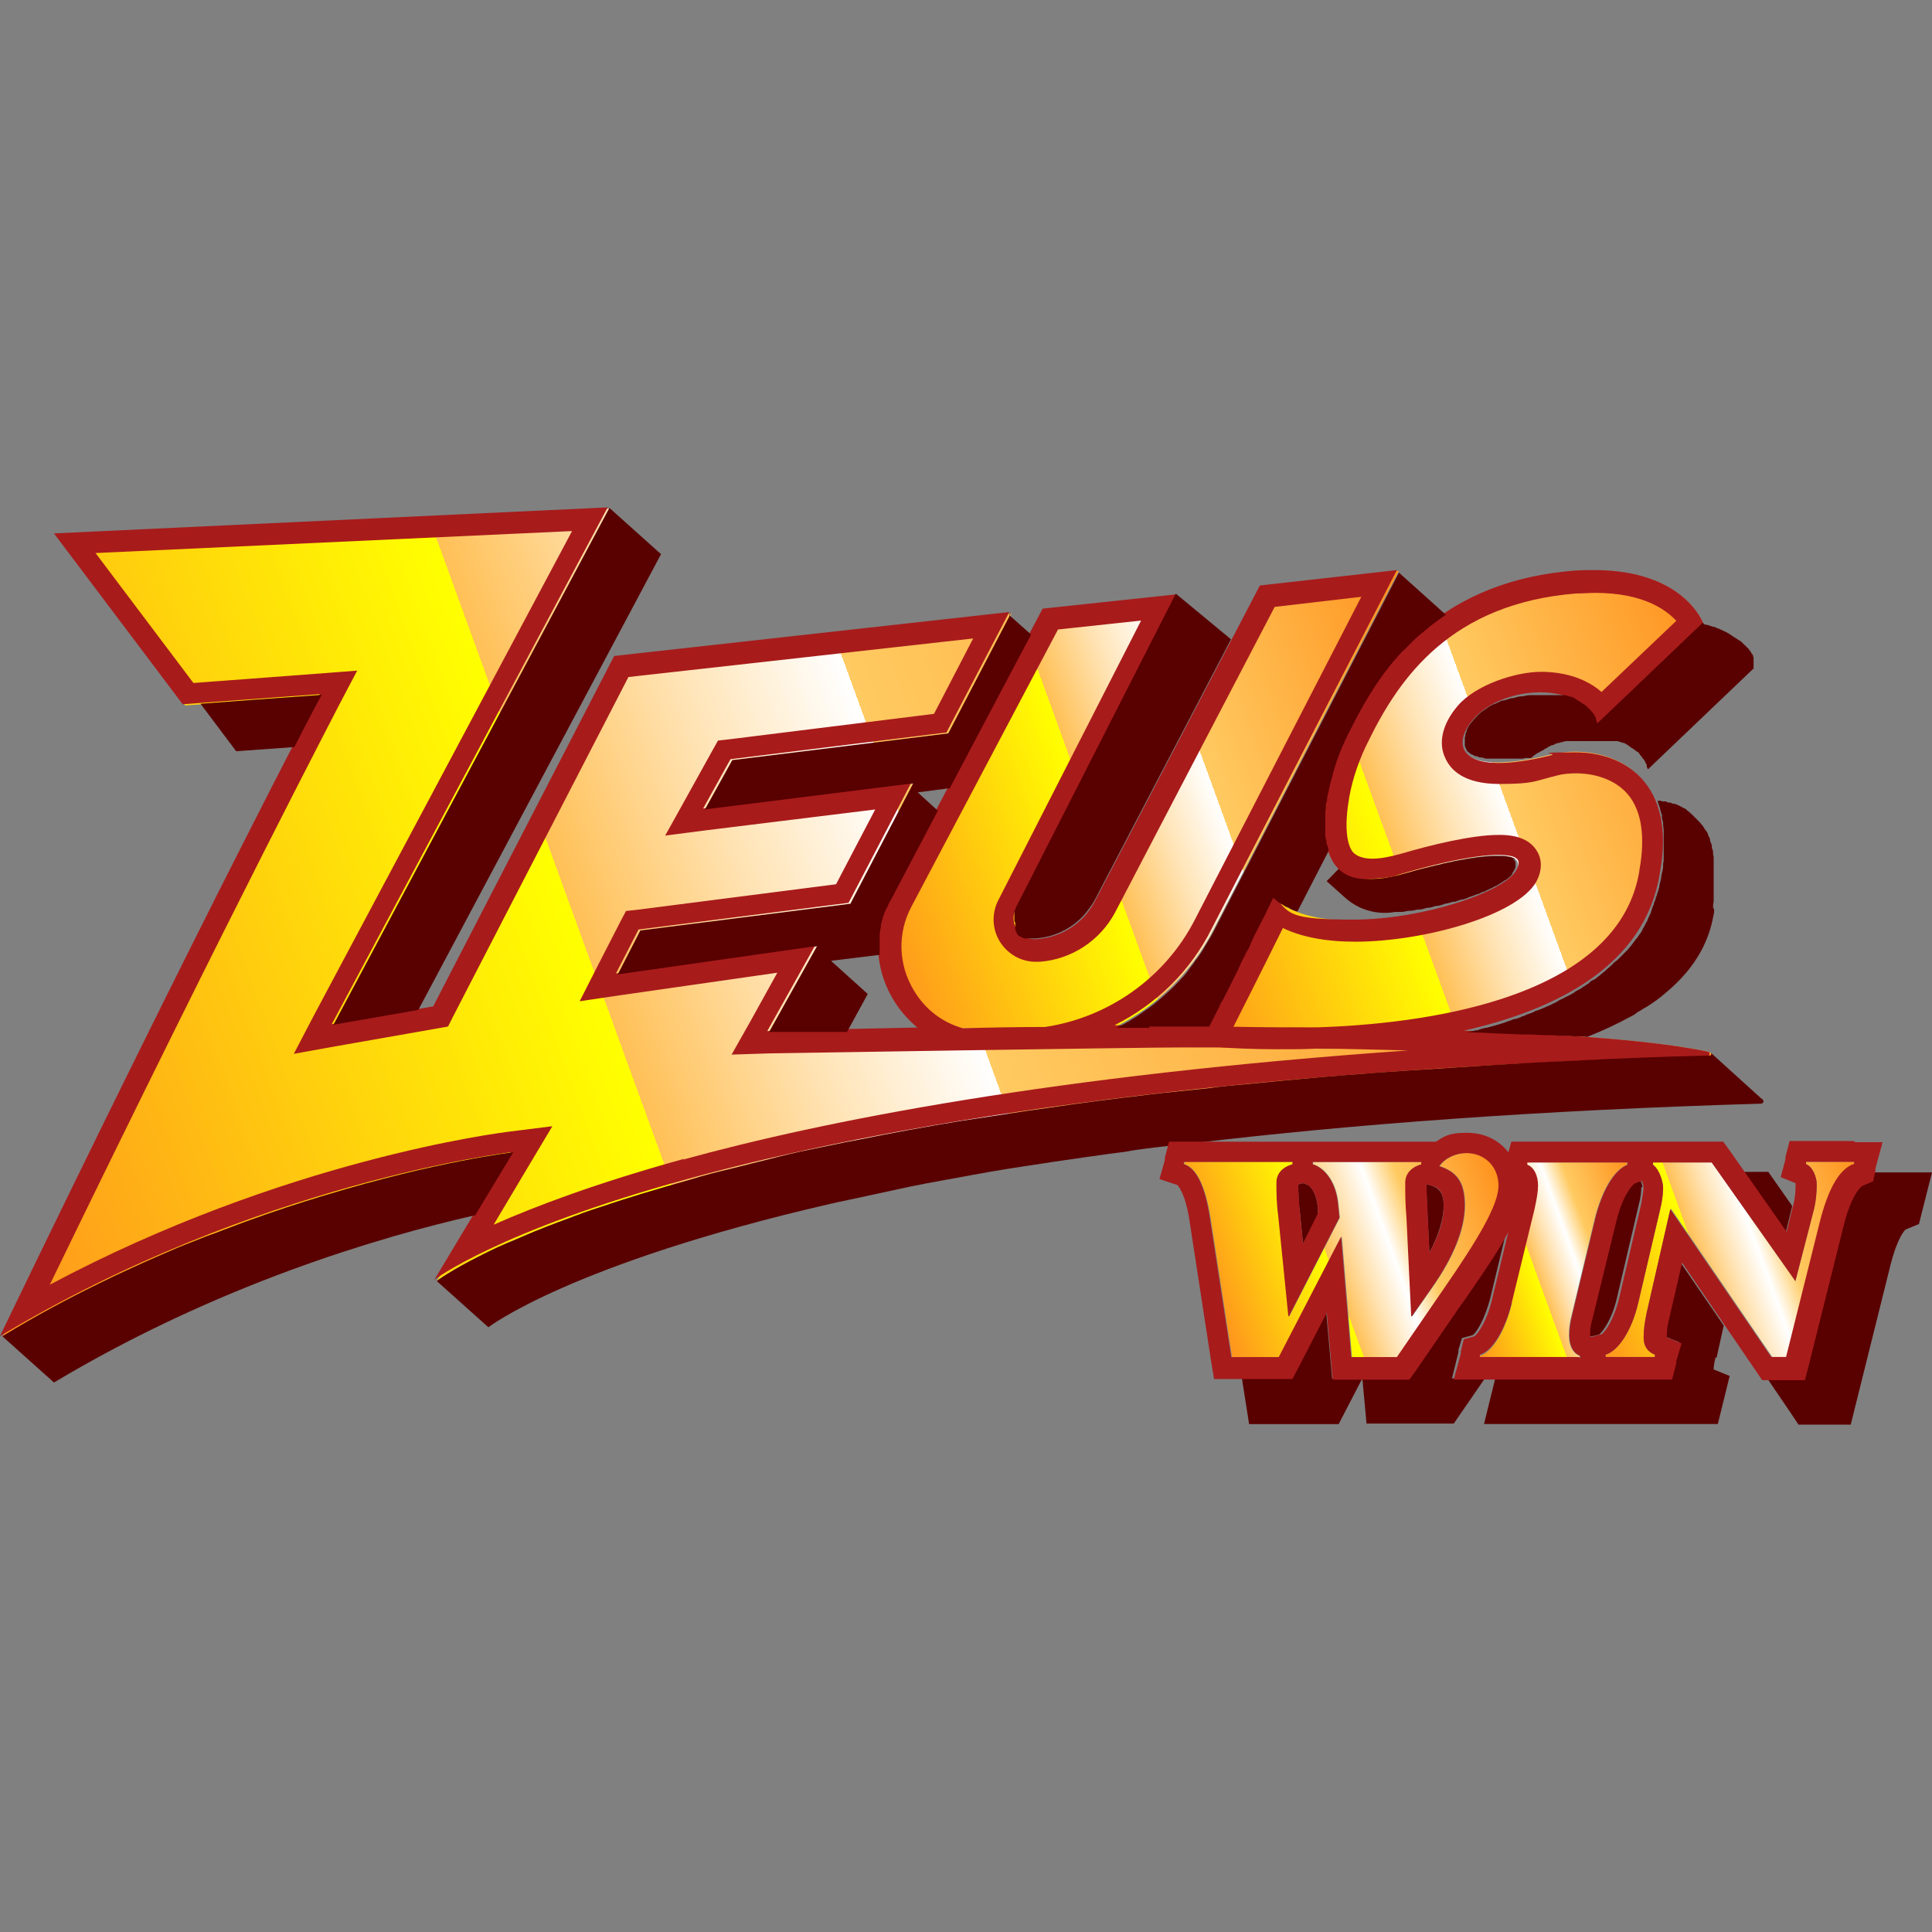 <?xml version="1.0" encoding="UTF-8"?> <svg xmlns="http://www.w3.org/2000/svg" xmlns:xlink="http://www.w3.org/1999/xlink" version="1.1" id="Layer_1" x="0px" y="0px" viewBox="0 0 256 256" style="enable-background:new 0 0 256 256;" xml:space="preserve"><rect x="0" y="0" width="256" height="256" fill="#808080" stroke="none"/> <style type="text/css"> .st0{fill:#590000;} .st1{fill:url(#SVGID_1_);stroke:#A81B1B;stroke-width:4.7;stroke-miterlimit:10;} .st2{fill:url(#SVGID_2_);} .st3{fill:url(#SVGID_3_);} .st4{fill:url(#SVGID_4_);} .st5{fill:url(#SVGID_5_);} .st6{fill:url(#SVGID_6_);} .st7{fill:url(#SVGID_7_);} .st8{fill:#A81B1B;} </style> <g> <path class="st0" d="M200.49,113.85h0.47c-0.08,0-0.24-0.16-0.31-0.16c-0.16,0-0.31-0.08-0.47-0.16c-0.16,0-0.39,0-0.63-0.08 c-0.24,0-0.47,0-0.71,0c0,0,0,0-0.08,0c-0.31,0-0.63,0-0.94,0c0,0,0,0-0.08,0c-0.39,0-0.79,0-1.18,0.08 c-0.39,0-0.86,0.08-1.34,0.16c-0.47,0-0.94,0.16-1.42,0.24c0,0-0.08,0-0.16,0c-0.47,0.08-0.94,0.16-1.42,0.31c0,0-0.08,0-0.16,0 c-0.47,0.08-1.02,0.24-1.57,0.39c0,0-0.08,0-0.16,0c-0.55,0.16-1.1,0.31-1.65,0.39c0,0-0.08,0-0.16,0 c-0.63,0.16-1.26,0.31-1.89,0.55c-0.17,0.03-0.35,0.09-0.52,0.14l-4.74-4.69l-5.58,5.74l2.47,2.21c1.83,1.63,4.26,2.28,6.59,1.87 c0.01,0,0.02,0,0.05,0c0,0,0,0,0.08,0c0.08,0,0.24,0,0.31,0c0.08,0,0.16,0,0.24,0c0.39,0,0.79-0.08,1.1-0.16c0,0,0.16,0,0.24,0 c0.31,0,0.63-0.08,0.94-0.16c0.08,0,0.16,0,0.24,0c0.39,0,0.71-0.16,1.1-0.24h0.16c0.31,0,0.63-0.16,0.94-0.24 c0.08,0,0.16,0,0.24,0c0.39-0.08,0.71-0.16,1.02-0.31c0,0,0.08,0,0.16,0c0.31-0.08,0.63-0.16,0.86-0.24c0.08,0,0.16,0,0.24,0 c0.31-0.08,0.63-0.24,0.94-0.31c0,0,0.08,0,0.16,0c0.31-0.08,0.55-0.16,0.79-0.31c0,0,0.16,0,0.24-0.08 c0.31-0.08,0.63-0.24,0.86-0.31c0,0,0,0,0.08,0c0.24-0.08,0.47-0.24,0.71-0.31c0,0,0.16,0,0.24-0.08c0.24-0.16,0.55-0.24,0.79-0.39 c0.24-0.08,0.39-0.24,0.63-0.31c0,0,0.08,0,0.16-0.08c0.24-0.16,0.39-0.24,0.63-0.39c0.16-0.08,0.31-0.24,0.47-0.31 c0,0,0.08,0,0.16-0.08c0.16-0.16,0.31-0.24,0.47-0.39s0.24-0.24,0.31-0.39c0,0,0,0,0-0.08c0.08-0.16,0.16-0.24,0.24-0.39 c0.08-0.16,0.16-0.31,0.16-0.47c0-0.16,0-0.24,0-0.39c0-0.08,0-0.24-0.08-0.31C200.73,114,200.57,113.93,200.49,113.85z"></path> <linearGradient id="SVGID_1_" gradientUnits="userSpaceOnUse" x1="159.214" y1="157.518" x2="159.214" y2="157.518" gradientTransform="matrix(1 0 0 -1 0 258)"> <stop offset="0" style="stop-color:#FF931E"></stop> <stop offset="0.4" style="stop-color:#FFFF00"></stop> <stop offset="0.4" style="stop-color:#FFE91D"></stop> <stop offset="0.4" style="stop-color:#FFD23C"></stop> <stop offset="0.4" style="stop-color:#FFC44F"></stop> <stop offset="0.4" style="stop-color:#FFC056"></stop> <stop offset="0.5" style="stop-color:#FFE2B1"></stop> <stop offset="0.6" style="stop-color:#FFFFFF"></stop> <stop offset="0.6" style="stop-color:#FFCA61"></stop> <stop offset="1" style="stop-color:#FF931E"></stop> </linearGradient> <path class="st1" d="M159.21,100.48"></path> <linearGradient id="SVGID_2_" gradientUnits="userSpaceOnUse" x1="113.499" y1="138.74" x2="191.011" y2="166.912" gradientTransform="matrix(1 0 0 -1 0 258)"> <stop offset="0" style="stop-color:#FF931E"></stop> <stop offset="0.4" style="stop-color:#FFFF00"></stop> <stop offset="0.4" style="stop-color:#FFE91D"></stop> <stop offset="0.4" style="stop-color:#FFD23C"></stop> <stop offset="0.4" style="stop-color:#FFC44F"></stop> <stop offset="0.4" style="stop-color:#FFC056"></stop> <stop offset="0.5" style="stop-color:#FFE2B1"></stop> <stop offset="0.6" style="stop-color:#FFFFFF"></stop> <stop offset="0.6" style="stop-color:#FFCA61"></stop> <stop offset="1" style="stop-color:#FF931E"></stop> </linearGradient> <path class="st2" d="M185.32,75.71l-24.53,47.49c-4.72,9.2-13.92,15.25-24.29,15.88l-4.87,0.31c-11.01,0.71-18.48-10.85-13.37-20.6 l20.13-38.05l17.69-1.89l-21.23,41.67c-0.94,1.89,0.47,4.17,2.67,4.01h0.16c3.3-0.24,6.21-2.12,7.71-5.03l21.86-41.83l18.16-2.04 L185.32,75.71z"></path> <linearGradient id="SVGID_3_" gradientUnits="userSpaceOnUse" x1="-9.089" y1="106.606" x2="202.967" y2="183.818" gradientTransform="matrix(1 0 0 -1 0 258)"> <stop offset="0" style="stop-color:#FF931E"></stop> <stop offset="0.4" style="stop-color:#FFFF00"></stop> <stop offset="0.4" style="stop-color:#FFE91D"></stop> <stop offset="0.4" style="stop-color:#FFD23C"></stop> <stop offset="0.4" style="stop-color:#FFC44F"></stop> <stop offset="0.4" style="stop-color:#FFC056"></stop> <stop offset="0.5" style="stop-color:#FFE2B1"></stop> <stop offset="0.6" style="stop-color:#FFFFFF"></stop> <stop offset="0.6" style="stop-color:#FFCA61"></stop> <stop offset="1" style="stop-color:#FF931E"></stop> </linearGradient> <path class="st3" d="M226.52,139.4c-26.26-5.58-124.54-2.59-124.54-2.59l6.37-11.4l-26.42,3.77l2.99-5.82l27.83-3.54l8.33-15.96 l-27.6,3.46l3.62-6.53l28.62-3.54l8.33-15.96l-52.36,5.82L57.71,133.5l-13.44,2.36l36.56-68.48L7.47,70.84l17.06,22.64l18.16-1.34 c0,0-15.1,28.54-42.38,85.07c33.89-20.36,67.7-24.37,67.7-24.37l-10.14,16.9c0,0,33.42-25.79,168.65-29.64c0.39,0,0.47-0.55,0-0.63 V139.4z"></path> <linearGradient id="SVGID_4_" gradientUnits="userSpaceOnUse" x1="153.299" y1="134.923" x2="230.329" y2="163.013" gradientTransform="matrix(1 0 0 -1 0 258)"> <stop offset="0" style="stop-color:#FF931E"></stop> <stop offset="0.4" style="stop-color:#FFFF00"></stop> <stop offset="0.4" style="stop-color:#FFE91D"></stop> <stop offset="0.4" style="stop-color:#FFD23C"></stop> <stop offset="0.4" style="stop-color:#FFC44F"></stop> <stop offset="0.4" style="stop-color:#FFC056"></stop> <stop offset="0.5" style="stop-color:#FFE2B1"></stop> <stop offset="0.6" style="stop-color:#FFFFFF"></stop> <stop offset="0.6" style="stop-color:#FFCA61"></stop> <stop offset="1" style="stop-color:#FF931E"></stop> </linearGradient> <path class="st4" d="M195.22,95.21c4.09-4.8,15.1-4.8,16.43,0.71l14-13.37c0,0-2.91-8.02-17.14-6.84 c-19.42,1.57-26.42,14.31-29.72,20.99c-1.26,2.59-2.28,5.35-2.83,8.18c-1.18,6.05-0.94,14.07,10.22,10.85 c9.59-2.75,16.43-3.46,14.7-0.31c-2.36,4.32-25.32,10.3-32.16,3.46c-8.88,17.77-9.91,19.73-9.91,19.73s56.45,5.19,60.93-22.88 c2.75-14.39-7.86-17.38-14.39-15.72c-11.79,2.91-13.52-1.02-10.3-4.8H195.22z"></path> <linearGradient id="SVGID_5_" gradientUnits="userSpaceOnUse" x1="159.916" y1="87.087" x2="198.745" y2="101.157" gradientTransform="matrix(1 0 0 -1 0 258)"> <stop offset="0" style="stop-color:#FF931E"></stop> <stop offset="0.4" style="stop-color:#FFFF00"></stop> <stop offset="0.4" style="stop-color:#FFE91D"></stop> <stop offset="0.4" style="stop-color:#FFD23C"></stop> <stop offset="0.4" style="stop-color:#FFC44F"></stop> <stop offset="0.4" style="stop-color:#FFC056"></stop> <stop offset="0.5" style="stop-color:#FFE2B1"></stop> <stop offset="0.6" style="stop-color:#FFFFFF"></stop> <stop offset="0.7" style="stop-color:#FFCA61"></stop> <stop offset="1" style="stop-color:#FF931E"></stop> </linearGradient> <path class="st5" d="M156.93,154.26v-0.31h14.39v0.31c-1.34,0.39-2.12,1.26-2.12,2.44c0,1.18,0,2.67,0.24,4.4l1.34,13.29h0.08 l6.68-13.05l-0.16-1.57c-0.24-3.14-1.81-5.03-3.38-5.5v-0.31h14.39v0.31c-1.34,0.39-2.12,1.26-2.12,2.44c0,1.18,0,2.83,0.16,4.56 l0.63,13.13h0.08l2.75-3.93c2.59-3.7,4.25-7.47,4.25-10.77c0-3.3-1.26-4.48-3.38-5.19c0.79-1.1,2.2-1.73,3.62-1.73 c2.36,0,4.25,1.73,4.25,4.32c0,2.59-2.59,7-7.39,13.92l-6.05,8.81h-6.05l-1.34-15.96l-8.26,15.96h-6.29l-2.83-18.4 C159.76,157.25,158.58,154.73,156.93,154.26L156.93,154.26z"></path> <linearGradient id="SVGID_6_" gradientUnits="userSpaceOnUse" x1="193.058" y1="86.377" x2="218.609" y2="95.653" gradientTransform="matrix(1 0 0 -1 0 258)"> <stop offset="0" style="stop-color:#FF931E"></stop> <stop offset="0.4" style="stop-color:#FFFF00"></stop> <stop offset="0.4" style="stop-color:#FFE91D"></stop> <stop offset="0.4" style="stop-color:#FFD23C"></stop> <stop offset="0.4" style="stop-color:#FFC44F"></stop> <stop offset="0.4" style="stop-color:#FFC056"></stop> <stop offset="0.5" style="stop-color:#FFE2B1"></stop> <stop offset="0.6" style="stop-color:#FFFFFF"></stop> <stop offset="0.7" style="stop-color:#FFCA61"></stop> <stop offset="1" style="stop-color:#FF931E"></stop> </linearGradient> <path class="st6" d="M200.26,172.5l2.99-12.27c0.31-1.42,0.47-2.36,0.47-3.14c0-1.34-0.55-2.44-1.42-2.75v-0.31h13.29v0.31 c-1.81,0.71-3.38,3.54-4.25,7l-3.07,12.82c-0.31,1.18-0.39,1.97-0.39,2.75c0,1.34,0.47,2.36,1.42,2.75v0.31h-13.21v-0.31 c1.65-0.47,3.38-3.3,4.25-7L200.26,172.5z"></path> <linearGradient id="SVGID_7_" gradientUnits="userSpaceOnUse" x1="210.388" y1="84.692" x2="247.734" y2="98.293" gradientTransform="matrix(1 0 0 -1 0 258)"> <stop offset="0" style="stop-color:#FF931E"></stop> <stop offset="0.4" style="stop-color:#FFFF00"></stop> <stop offset="0.4" style="stop-color:#FFE91D"></stop> <stop offset="0.4" style="stop-color:#FFD23C"></stop> <stop offset="0.4" style="stop-color:#FFC44F"></stop> <stop offset="0.4" style="stop-color:#FFC056"></stop> <stop offset="0.5" style="stop-color:#FFE2B1"></stop> <stop offset="0.6" style="stop-color:#FFFFFF"></stop> <stop offset="0.7" style="stop-color:#FFCA61"></stop> <stop offset="1" style="stop-color:#FF931E"></stop> </linearGradient> <path class="st7" d="M221.33,160.24L218.18,174c-0.24,1.18-0.39,2.12-0.39,3.22c0,1.1,0.47,1.89,1.49,2.28v0.31h-6.53v-0.31 c1.65-0.47,3.46-3.14,4.32-6.84l2.91-12.42c0.24-0.94,0.39-2.04,0.39-2.83s-0.47-2.44-1.34-3.07v-0.31h7.78l11.09,15.72l2.36-9.12 c0.39-1.42,0.47-2.75,0.47-3.7c0-0.94-0.55-2.36-1.42-2.67v-0.31h6.37v0.31c-1.81,0.71-3.3,3.14-4.32,7.31l-4.56,18.24h-1.97 l-13.37-19.58L221.33,160.24z"></path> <path class="st8" d="M226.52,139.4c-6.92-1.49-18.79-2.36-32.55-2.83c12.5-2.83,23.98-8.73,25.95-20.76 c2.28-12.11-4.87-16.12-11.09-16.12c-6.21,0-2.28,0.16-3.3,0.39c-2.91,0.71-5.19,1.02-6.92,1.02c-5.43,0-5.82-2.99-3.38-5.82 c1.97-2.28,5.58-3.54,8.88-3.54c3.3,0,6.84,1.34,7.55,4.17l14-13.37c0,0-2.52-7-14.39-7c-0.86,0-1.81,0-2.75,0.08 c-19.42,1.57-26.42,14.31-29.72,20.99c-1.26,2.59-2.28,5.35-2.83,8.18c-1.02,5.11-0.9,12.17,5.76,11.67 c3.48-0.26,2.73-0.34,4.46-0.82c5.19-1.49,9.59-2.36,12.27-2.36c2.67,0,3.22,0.63,2.44,2.04c-1.57,2.91-12.5,6.53-21.54,6.53 s-8.41-0.86-10.61-3.14c-4.8,9.59-7.31,14.55-8.57,17.14c-1.1,0-2.2,0-3.3,0c-3.07,0-6.13,0-9.2,0c5.5-2.75,10.06-7.15,12.89-12.82 l24.53-47.49l-18.16,2.04l-21.86,41.83c-1.49,2.91-4.4,4.8-7.71,5.03h-0.16h-0.16c-2.04,0-3.38-2.2-2.44-4.01l21.23-41.67 l-17.69,1.89l-20.13,38.05c-3.38,6.37-1.34,13.44,3.54,17.45c-11.95,0.24-19.89,0.47-19.89,0.47l6.37-11.4l-26.42,3.77l2.99-5.82 l27.83-3.54l8.33-15.96l-27.6,3.46l3.62-6.53l28.62-3.54l8.33-15.96l-52.36,5.82L57.4,133.35l-13.44,2.36l36.56-68.48L7.15,70.68 l17.06,22.64l18.16-1.34c0,0-15.1,28.54-42.38,85.07c33.89-20.36,67.7-24.37,67.7-24.37l-10.14,16.9c0,0,33.42-25.79,168.65-29.64 c0.39,0,0.47-0.55,0-0.63L226.52,139.4z M169.99,122.97c2.44,1.18,5.66,1.81,9.59,1.81c9.04,0,21.46-3.46,23.98-7.94 c1.02-1.89,0.55-3.38,0.08-4.09c-1.26-2.12-4.09-2.12-5.03-2.12c-3.62,0-9.04,1.34-13.05,2.52c-1.42,0.39-2.67,0.63-3.7,0.63 c-1.81,0-2.44-0.71-2.59-0.86c-0.94-1.18-1.1-3.85-0.47-7.39c0.47-2.52,1.34-5.03,2.59-7.47c4.09-8.33,10.93-18.08,27.44-19.42 c0.86,0,1.73-0.08,2.52-0.08c6.37,0,9.36,2.2,10.77,3.7l-9.91,9.43c-1.89-1.65-4.64-2.67-8.02-2.67c-3.38,0-8.65,1.73-11.01,4.48 c-2.04,2.36-2.67,4.95-1.65,7c0.71,1.57,2.52,3.38,7.15,3.38c4.64,0,4.64-0.39,7.55-1.1c0.86-0.24,1.73-0.31,2.67-0.31 c1.34,0,4.72,0.31,6.84,2.83c1.81,2.2,2.28,5.66,1.49,9.99l0,0v0.08c-1.26,7.78-7.47,13.52-18.48,17.06 c-7.86,2.52-16.83,3.46-24.22,3.7c-3.7,0-7.39,0-11.09-0.08C164.72,133.5,166.76,129.49,169.99,122.97z M121.08,131.22 c-2.04-3.38-2.2-7.55-0.31-11.09l19.42-36.72l11.01-1.18l-18.95,37.11c-0.86,1.73-0.79,3.77,0.24,5.43s2.83,2.67,4.72,2.67 c1.89,0,0.24,0,0.39,0h0.16c4.25-0.31,8.02-2.83,9.99-6.53l21.15-40.49l11.48-1.34l-22.09,42.85c-3.93,7.63-11.4,12.89-19.81,14.15 c-3.85,0-7.55,0.08-10.93,0.16C124.86,135.47,122.57,133.74,121.08,131.22L121.08,131.22z M90.65,153.55 c-11.64,3.22-19.73,6.29-25.24,8.73l4.87-8.18l2.91-4.87l-5.66,0.71c-1.26,0.16-29.8,3.7-60.93,20.29 c24.53-50.56,38.29-76.66,38.37-76.89l2.36-4.48l-5.03,0.39L25.63,90.5L12.66,73.28l63.14-2.91l-34.2,64.16l-2.67,5.11l5.66-1.02 l13.44-2.36l1.34-0.24l0.63-1.26l23.27-45.05l45.68-5.11l-5.19,9.99l-27.2,3.38l-1.42,0.16l-0.71,1.26l-3.62,6.53l-2.67,4.8 l5.5-0.71l22.33-2.75l-5.19,9.91l-26.34,3.38l-1.49,0.16l-0.71,1.34l-2.99,5.82l-2.44,4.8l5.35-0.79l20.84-2.99l-3.62,6.53 l-2.44,4.32l4.95-0.16c0.16,0,48.67-0.79,54.96-0.79s3.07,0,4.64,0c1.81,0.08,4.4,0.24,7.55,0.24c3.14,0,3.38,0,5.27-0.08 c4.32,0,8.41,0.16,12.27,0.24c-47.02,3.3-77.6,9.36-96.08,14.47L90.65,153.55z"></path> <path class="st0" d="M134.53,122.26v0.16c0,0,0,0.08,0,0.16v0.16c0,0,0,0.08,0,0.16c0,0,0,0.08,0,0.16c0,0,0,0.08,0,0.16 c0,0,0,0.08,0.08,0.16c0,0,0,0.08,0.08,0.16c0,0,0,0.08,0.08,0.16c0,0,0,0.08,0.08,0.16c0,0,0.08,0.08,0.16,0.16 c0,0,0.08,0,0.16,0.08c0,0,0.08,0,0.16,0.08c0,0,0.08,0,0.16,0.08c0,0,0.08,0,0.16,0.08c0,0,0.08,0,0.16,0c0,0,0.08,0,0.16,0 c0,0,0.08,0,0.16,0h0.16c0,0,0.08,0,0.16,0h0.16h0.16c0.08,0,0.24,0,0.31,0h0.16c2.44-0.16,4.72-1.26,6.37-3.07 c0.55-0.63,1.02-1.26,1.42-1.97l10.93-20.91l7.15-13.68l-7.31-6.05l-21.23,41.67c0,0.16-0.08,0.24-0.16,0.39c0,0,0,0.08,0,0.16 s0,0.16,0,0.24c0,0,0,0.08,0,0.16c0,0,0,0.16,0,0.24c0,0,0,0.08,0,0.16c0,0,0,0.16,0,0.24c0,0,0,0.08,0,0.16L134.53,122.26z"></path> <path class="st0" d="M152.22,136.02c0.16,0,0.31,0,0.47,0c1.42,0,2.83,0,4.32,0l0,0l0,0c1.1,0,2.12,0,3.22,0l0,0 c0.39-0.79,0.94-1.81,1.57-3.14c0-0.08,0.08-0.16,0.16-0.24c0.63-1.26,1.42-2.75,2.28-4.56c0-0.16,0.16-0.24,0.16-0.39 c0.16-0.31,0.31-0.71,0.55-1.02c0,0,0,0,0-0.08c0.08-0.24,0.24-0.47,0.39-0.71c0.16-0.31,0.31-0.55,0.39-0.86 c0.16-0.31,0.31-0.71,0.47-1.02c0,0,0-0.08,0.08-0.16c0.47-0.94,1.02-1.97,1.57-3.07c0,0,0,0,0-0.08c0.31-0.55,0.55-1.1,0.86-1.73 c0.24,0.24,0.55,0.47,0.86,0.71c0.08,0,0.16,0.16,0.31,0.16c0.24,0.16,0.47,0.31,0.71,0.39c0.08,0,0.24,0.08,0.31,0.16 c0.31,0.16,0.63,0.31,0.94,0.39c0,0,0,0,0.08,0l4.09-7.94v-0.16c0,0,0-0.08,0-0.16c0-0.24-0.16-0.47-0.24-0.79c0,0,0,0,0-0.08 c0-0.24-0.08-0.55-0.16-0.79l0,0c0-0.31,0-0.55,0-0.86c0,0,0-0.08,0-0.16c0-0.31,0-0.55,0-0.86c0,0,0-0.08,0-0.16 c0-0.31,0-0.55,0-0.86l0,0c0-0.31,0-0.63,0.08-0.86c0,0,0-0.08,0-0.16c0-0.31,0-0.55,0.16-0.86c0,0,0-0.08,0-0.16 c0-0.31,0.08-0.55,0.16-0.86c0.16-0.86,0.39-1.73,0.63-2.59c0.47-1.73,1.1-3.38,1.89-4.95c0.08-0.24,0.16-0.39,0.31-0.63 c1.34-2.67,3.3-6.45,6.45-9.99c0.24-0.24,0.47-0.55,0.79-0.79c0.79-0.79,1.57-1.65,2.52-2.36c0.31-0.24,0.63-0.55,0.94-0.79 c0.63-0.47,1.34-1.02,2.04-1.49l-6.21-5.58l-24.53,47.49c-0.31,0.63-0.71,1.26-1.1,1.89c-0.08,0.16-0.24,0.39-0.31,0.55 c-0.31,0.47-0.55,0.86-0.86,1.26c-0.16,0.16-0.31,0.39-0.39,0.55c-0.31,0.39-0.63,0.79-0.94,1.26c-0.16,0.16-0.24,0.31-0.39,0.47 c-0.47,0.47-0.94,1.02-1.42,1.49l0,0c-1.1,1.02-2.2,2.04-3.46,2.91c0,0-0.16,0.08-0.24,0.16c-0.55,0.39-1.1,0.79-1.65,1.1 c0,0-0.16,0.08-0.24,0.16c-0.63,0.39-1.26,0.71-1.89,1.02l0,0c0.08,0,0.16,0,0.31,0c1.34,0,2.67,0,4.09,0L152.22,136.02z"></path> <path class="st0" d="M226.99,120.29c0-0.24,0-0.55,0.08-0.79c0-0.16,0-0.24,0-0.39c0-0.24,0-0.47,0-0.71c0-0.16,0-0.24,0-0.39 c0-0.24,0-0.47,0-0.71c0-0.08,0-0.24,0-0.31c0-0.31,0-0.63,0-1.02c0,0,0-0.08,0-0.16c0-0.24,0-0.55,0-0.79c0-0.08,0-0.24,0-0.31 c0-0.24,0-0.39,0-0.63c0-0.08,0-0.24,0-0.31c0-0.16,0-0.39-0.08-0.55c0-0.08,0-0.16,0-0.31c0-0.16-0.08-0.39-0.16-0.55 c0,0,0-0.16,0-0.24c0-0.24-0.16-0.47-0.24-0.71c0,0,0-0.08,0-0.16c0-0.16-0.16-0.39-0.24-0.55c0,0,0-0.16-0.08-0.24 c0-0.16-0.16-0.31-0.24-0.39c0,0-0.08-0.16-0.16-0.24c-0.08-0.16-0.16-0.24-0.24-0.39c0,0-0.08-0.16-0.16-0.16 c-0.08-0.16-0.24-0.31-0.31-0.39c0,0,0,0-0.08-0.08c-0.16-0.16-0.31-0.31-0.47-0.47c0,0-0.08-0.08-0.16-0.16s-0.24-0.24-0.31-0.31 c0,0-0.16-0.08-0.16-0.16c-0.08-0.08-0.24-0.16-0.31-0.24c0,0-0.16-0.08-0.16-0.16c-0.08-0.08-0.24-0.16-0.39-0.24 c0,0-0.16,0-0.16-0.08c-0.16-0.08-0.31-0.16-0.47-0.24l0,0c-0.16-0.08-0.39-0.16-0.55-0.24h-0.16c-0.16,0-0.31-0.08-0.39-0.16 c0,0-0.16,0-0.24,0c-0.16,0-0.31-0.08-0.39-0.16c-0.08,0-0.16,0-0.24,0c-0.16,0-0.31,0-0.47-0.08c0,0-0.16,0-0.24,0 c0,0-0.08,0-0.16,0c0,0.08,0,0.16,0.08,0.24c0,0.08,0,0.16,0.08,0.31c0,0.16,0.16,0.31,0.16,0.47c0,0.08,0,0.24,0.08,0.31 c0,0.16,0.08,0.31,0.16,0.55c0,0.08,0,0.24,0,0.31c0,0.24,0.08,0.39,0.16,0.63c0,0.08,0,0.16,0,0.24c0,0.31,0.08,0.63,0.08,0.94 v0.16c0,0.24,0,0.55,0,0.79c0,0.08,0,0.24,0,0.39c0,0.24,0,0.47,0,0.71c0,0.16,0,0.24,0,0.39c0,0.24,0,0.47,0,0.71 c0,0.16,0,0.31,0,0.39c0,0.24,0,0.55-0.08,0.79c0,0.16,0,0.24,0,0.39c0,0.39-0.16,0.79-0.24,1.26c0,0.39-0.16,0.79-0.24,1.18 c0,0.16,0,0.24-0.08,0.39c0,0.24-0.16,0.55-0.24,0.79c0,0.16-0.08,0.31-0.16,0.47c0,0.24-0.16,0.47-0.24,0.71 c0,0.16-0.08,0.31-0.16,0.47c-0.08,0.24-0.16,0.47-0.24,0.71c0,0.16-0.08,0.24-0.16,0.39c-0.08,0.24-0.24,0.47-0.31,0.71 c0,0.08-0.08,0.24-0.16,0.31c-0.16,0.31-0.31,0.63-0.47,0.86c0,0,0,0,0,0.08c-0.16,0.31-0.39,0.63-0.63,0.94 c0,0.08-0.16,0.24-0.24,0.31c-0.16,0.24-0.31,0.39-0.47,0.63c-0.08,0.08-0.16,0.24-0.24,0.31c-0.16,0.16-0.31,0.39-0.47,0.55 c-0.08,0.08-0.24,0.24-0.31,0.31c-0.16,0.16-0.31,0.31-0.47,0.47c-0.08,0.08-0.24,0.24-0.31,0.31c-0.16,0.16-0.31,0.31-0.55,0.47 c-0.08,0.08-0.24,0.16-0.31,0.31c-0.24,0.24-0.47,0.39-0.71,0.63c0,0-0.16,0.08-0.16,0.16c-0.31,0.24-0.55,0.47-0.86,0.71 c-0.08,0.08-0.24,0.16-0.31,0.24c-0.16,0.16-0.39,0.31-0.63,0.39c-0.16,0.08-0.31,0.16-0.39,0.31c-0.16,0.16-0.39,0.24-0.55,0.39 c-0.16,0.08-0.31,0.16-0.47,0.31c-0.16,0.08-0.39,0.24-0.55,0.31c-0.16,0.08-0.31,0.16-0.47,0.31c-0.16,0.08-0.39,0.24-0.55,0.31 c-0.16,0.08-0.31,0.16-0.47,0.24c-0.24,0.08-0.39,0.24-0.63,0.31c-0.16,0.08-0.39,0.16-0.55,0.31c-0.31,0.16-0.63,0.31-0.94,0.47 c-0.16,0.08-0.39,0.16-0.55,0.24s-0.39,0.16-0.55,0.24c-0.24,0.08-0.39,0.16-0.63,0.24c-0.16,0-0.39,0.16-0.55,0.24 c-0.24,0.08-0.39,0.16-0.63,0.24c-0.16,0-0.39,0.16-0.55,0.24c-0.24,0-0.39,0.16-0.63,0.24c-0.16,0-0.31,0.16-0.55,0.16 c-0.24,0-0.47,0.16-0.71,0.24c-0.16,0-0.31,0.08-0.47,0.16c-0.86,0.31-1.81,0.55-2.67,0.79c-0.16,0-0.31,0-0.39,0.08 c-0.24,0-0.55,0.16-0.79,0.24c-0.16,0-0.31,0-0.47,0.08c-0.24,0-0.55,0.16-0.79,0.16c0,0-0.16,0-0.24,0 c2.59,0.08,5.03,0.24,7.47,0.31c0,0,0,0,0.08,0c0.71,0,1.49,0,2.2,0.08c0.08,0,0.24,0,0.31,0c0.63,0,1.34,0,1.97,0.08 c0.16,0,0.24,0,0.39,0c0.63,0,1.18,0,1.81,0.08c0.16,0,0.31,0,0.47,0c0.47,0,0.86,0,1.34,0.08c2.04-0.79,4.01-1.73,5.74-2.67 c0.31-0.16,0.63-0.31,0.86-0.55c0.47-0.24,0.86-0.55,1.34-0.79c0.86-0.55,1.65-1.1,2.36-1.73c0.55-0.47,1.02-0.86,1.49-1.34l0,0 c2.44-2.36,4.09-5.11,4.8-8.26c0.08-0.39,0.16-0.79,0.24-1.18c0-0.16,0-0.24,0-0.39L226.99,120.29z"></path> <path class="st0" d="M225.65,82.48L225.65,82.48L225.65,82.48L225.65,82.48L225.65,82.48l-14,13.37c0-0.16-0.08-0.31-0.16-0.47 c0,0,0-0.08,0-0.16c0-0.08-0.08-0.24-0.16-0.31c0,0,0-0.16-0.08-0.16c0-0.08-0.08-0.16-0.16-0.24c0,0-0.08-0.16-0.16-0.16 c0,0-0.08-0.16-0.16-0.24c0,0-0.08-0.08-0.16-0.16c0,0-0.16-0.16-0.24-0.24c0,0-0.16-0.08-0.16-0.16c0,0-0.16-0.16-0.24-0.16 c0,0-0.16-0.08-0.24-0.16c0,0-0.16-0.08-0.24-0.16c0,0-0.16-0.08-0.24-0.16c-0.08,0-0.16-0.08-0.24-0.16 c-0.08,0-0.16-0.08-0.24-0.16c-0.08,0-0.16-0.08-0.24-0.16c-0.08,0-0.16,0-0.24-0.08c-0.08,0-0.16,0-0.31-0.08 c-0.08,0-0.16,0-0.24-0.08c-0.08,0-0.24,0-0.31-0.08c-0.08,0-0.16,0-0.31,0c-0.08,0-0.24,0-0.31,0s-0.16,0-0.31,0 c-0.08,0-0.24,0-0.31,0s-0.24,0-0.31,0s-0.24,0-0.31,0s-0.24,0-0.31,0s-0.24,0-0.31,0s-0.24,0-0.31,0s-0.24,0-0.31,0 s-0.16,0-0.24,0c-0.39,0-0.71,0-1.1,0c0,0-0.08,0-0.16,0c-0.39,0-0.71,0.08-1.1,0.16c0,0-0.08,0-0.16,0c-0.39,0-0.71,0.16-1.1,0.24 c0,0-0.08,0-0.16,0c-0.39,0.08-0.71,0.24-1.1,0.31c0,0-0.08,0-0.16,0c-0.31,0.16-0.71,0.31-1.02,0.47c0,0,0,0-0.08,0 c-0.31,0.16-0.63,0.31-0.94,0.55l0,0c-0.31,0.24-0.63,0.39-0.86,0.63l0,0c-0.31,0.24-0.55,0.55-0.79,0.79 c-0.16,0.16-0.24,0.31-0.39,0.47c0,0,0,0-0.08,0.08c-0.08,0.16-0.24,0.31-0.31,0.47l0,0c-0.08,0.16-0.16,0.31-0.24,0.47 c0,0,0,0,0,0.08c0,0.16-0.16,0.31-0.16,0.47l0,0c0,0.16,0,0.24-0.08,0.39c0,0,0,0,0,0.08c0,0.16,0,0.31,0,0.39l0,0 c0,0.16,0,0.24,0,0.39c0,0,0,0,0,0.08c0,0.16,0,0.24,0.08,0.39l0,0c0,0.08,0.08,0.24,0.16,0.31c0,0,0,0,0,0.08 c0.08,0.08,0.16,0.24,0.31,0.31l0,0c0.08,0.08,0.24,0.16,0.31,0.24c0,0,0,0,0.08,0c0.16,0.08,0.31,0.16,0.47,0.24c0,0,0,0,0.08,0 c0.16,0,0.31,0.08,0.47,0.16c0,0,0.08,0,0.16,0c0.24,0,0.39,0.08,0.63,0.16c0,0,0.08,0,0.16,0c0.24,0,0.39,0,0.63,0h0.16 c0.24,0,0.55,0,0.86,0c0.08,0,0.24,0,0.31,0s0.24,0,0.31,0c0.16,0,0.24,0,0.39,0c0.08,0,0.24,0,0.31,0c0.16,0,0.31,0,0.39,0 c0.16,0,0.24,0,0.39,0s0.31,0,0.47,0s0.24,0,0.39,0s0.31,0,0.47-0.08c0.16,0,0.24,0,0.39,0s0.24,0,0.39,0l0,0 c0,0,0.16-0.08,0.16-0.16c0.08,0,0.16-0.16,0.31-0.24c0,0,0.16-0.08,0.24-0.16c0.08,0,0.16-0.16,0.31-0.16c0,0,0.16-0.08,0.24-0.16 c0.08,0,0.16-0.08,0.31-0.16c0.08,0,0.16-0.08,0.24-0.16c0.08,0,0.16-0.08,0.31-0.16c0.08,0,0.16-0.08,0.24-0.16 c0.08,0,0.24-0.08,0.31-0.16c0.08,0,0.16,0,0.31-0.08c0.08,0,0.24-0.08,0.31-0.16c0.08,0,0.16,0,0.31-0.08c0.08,0,0.24,0,0.31-0.08 c0.08,0,0.24,0,0.31-0.08c0.08,0,0.24,0,0.31-0.08c0.08,0,0.24,0,0.31,0s0.24,0,0.31,0s0.24,0,0.31,0s0.24,0,0.31,0s0.24,0,0.31,0 s0.24,0,0.31,0s0.24,0,0.31,0s0.24,0,0.31,0s0.24,0,0.31,0s0.24,0,0.31,0s0.24,0,0.31,0s0.24,0,0.31,0s0.24,0,0.31,0s0.24,0,0.31,0 c0.08,0,0.24,0,0.31,0s0.24,0,0.31,0c0.08,0,0.24,0,0.31,0s0.24,0,0.31,0s0.24,0,0.31,0s0.16,0,0.31,0c0.08,0,0.24,0,0.31,0 s0.16,0,0.31,0c0.08,0,0.24,0,0.31,0.08c0.08,0,0.16,0,0.24,0.08c0.08,0,0.16,0,0.31,0.08c0.08,0,0.16,0,0.24,0.08 c0.08,0,0.16,0.08,0.24,0.16c0.08,0,0.16,0,0.24,0.16c0.08,0,0.16,0.08,0.24,0.16c0,0,0.16,0.08,0.24,0.16 c0.08,0,0.16,0.08,0.24,0.16c0,0,0.16,0.08,0.24,0.16c0,0,0.16,0.16,0.24,0.16c0,0,0.16,0.08,0.16,0.16c0,0,0.16,0.16,0.16,0.24 c0,0,0.08,0.08,0.16,0.16c0,0,0.08,0.16,0.16,0.24c0,0,0.08,0.16,0.16,0.16c0,0.08,0.08,0.16,0.16,0.24c0,0,0,0.16,0.08,0.16 c0,0.08,0.08,0.24,0.16,0.31c0,0,0,0.08,0,0.16c0,0.16,0.08,0.31,0.16,0.47l0,0l14-13.37l0,0l0,0l0,0l0,0l0,0l0,0l0,0 c0,0,0,0,0-0.08c0,0,0,0,0-0.08c0,0,0,0,0-0.08c0,0,0,0,0-0.08c0,0,0,0,0-0.08c0,0,0,0,0-0.08c0,0,0-0.08,0-0.16c0,0,0-0.08,0-0.16 c0,0,0-0.08,0-0.16c0,0,0-0.08,0-0.16c0,0,0-0.08,0-0.16c0,0,0-0.08,0-0.16c0,0,0-0.08-0.08-0.16c0,0,0,0,0-0.08 c0-0.16-0.16-0.24-0.24-0.39c0,0,0-0.08-0.08-0.16c0,0-0.08-0.16-0.16-0.16c0,0,0-0.08-0.08-0.16c0,0-0.08-0.16-0.16-0.16 c0,0-0.08-0.08-0.16-0.16c0,0-0.08-0.16-0.16-0.16c0,0-0.08-0.08-0.16-0.16l-0.16-0.16c0,0-0.08-0.08-0.16-0.16 c0,0-0.16-0.16-0.24-0.16c0,0-0.16-0.08-0.24-0.16c0,0-0.16-0.08-0.24-0.16c0,0-0.16-0.08-0.24-0.16c-0.08,0-0.16-0.08-0.24-0.16 c-0.08,0-0.16-0.08-0.24-0.16c-0.08,0-0.16-0.08-0.24-0.16c-0.08,0-0.16-0.08-0.31-0.16c-0.08,0-0.16-0.08-0.31-0.16 c-0.08,0-0.24-0.08-0.31-0.16c-0.16,0-0.24-0.08-0.39-0.16c-0.16,0-0.39-0.16-0.63-0.24c-0.08,0-0.24,0-0.31-0.08 c-0.16,0-0.31-0.08-0.47-0.16c-0.08,0-0.24,0-0.39-0.08c0,0-0.08,0-0.16,0l0,0L225.65,82.48z"></path> <path class="st0" d="M67.93,152.69c0,0-10.06,1.18-24.77,5.66c-0.86,0.24-1.73,0.55-2.59,0.79c-3.46,1.1-7.15,2.36-11.01,3.85 c-0.94,0.39-1.97,0.71-2.91,1.1c-1.02,0.39-1.97,0.79-2.99,1.18c-1.97,0.86-4.01,1.73-6.05,2.67c-1.57,0.71-3.07,1.42-4.64,2.2 c-4.17,2.04-8.41,4.32-12.66,6.92l6.84,6.13c21.54-12.89,43.01-19.26,55.82-22.17l5.03-8.33L67.93,152.69z"></path> <path class="st0" d="M233.59,145.77c0,0,0,0,0-0.08c0,0-0.08-0.08-0.24-0.16l-6.6-5.98l0,0c0,0.08,0,0.24-0.08,0.31c0,0,0,0-0.08,0 c0,0-0.08,0-0.16,0c-6.37,0.16-12.42,0.39-18.32,0.71c-3.93,0.16-7.78,0.39-11.48,0.63c-3.7,0.24-7.39,0.47-10.93,0.71 c-3.54,0.24-3.54,0.24-5.27,0.39c-3.46,0.24-6.84,0.55-10.14,0.86c-1.65,0.16-3.22,0.31-4.87,0.47c-1.81,0.16-3.54,0.31-5.19,0.55 c-2.75,0.31-5.43,0.55-8.02,0.86c-4.56,0.55-8.96,1.1-13.13,1.73c-4.01,0.55-7.86,1.18-11.56,1.73c-4.87,0.79-9.43,1.65-13.76,2.52 c-2.12,0.39-4.25,0.86-6.21,1.26c-1.97,0.39-3.93,0.86-5.74,1.34c-1.65,0.39-3.14,0.79-4.72,1.18c-1.97,0.47-3.85,0.94-5.58,1.49 c-4.48,1.26-8.41,2.44-11.87,3.62c-0.79,0.24-1.65,0.55-2.36,0.79c-0.55,0.24-1.1,0.39-1.65,0.63c-2.36,0.86-4.4,1.65-6.21,2.44 c-0.71,0.31-1.42,0.63-2.04,0.86c-0.94,0.39-1.81,0.79-2.59,1.18c-0.31,0.16-0.63,0.31-0.94,0.47c-4.25,2.12-5.98,3.46-5.98,3.46 l0,0l0,0l6.84,6.13l0,0l0,0c0,0,10.85-8.41,45.29-16.35c0.47-0.08,0.94-0.24,1.42-0.31c2.91-0.63,5.9-1.26,9.12-1.97 c2.67-0.55,5.5-1.02,8.41-1.57c2.91-0.55,5.98-1.02,9.12-1.49c1.89-0.31,3.85-0.55,5.82-0.86c1.34-0.16,2.67-0.39,4.01-0.55 c0.71-0.08,1.34-0.16,2.04-0.31c2.04-0.31,4.17-0.55,6.37-0.79c0.71-0.08,1.42-0.16,2.2-0.24c20.52-2.44,45.29-4.32,74.85-5.19 c0.16,0,0.31-0.16,0.31-0.31c0,0,0,0,0-0.08L233.59,145.77z"></path> <path class="st0" d="M133.98,81.22l-8.33,15.96l-28.62,3.54l-3.62,6.53l27.6-3.46l-8.33,15.96l-27.83,3.54l-2.99,5.82l26.42-3.77 l-6.37,11.4l0,0c0,0,0,0,0.16,0l0,0c0.16,0,0.31,0,0.55,0c0.24,0,0.47,0,0.79,0c0.08,0,0.16,0,0.24,0c0.16,0,0.31,0,0.47,0 c0.08,0,0.16,0,0.31,0c0.24,0,0.39,0,0.63,0c0,0,0,0,0.08,0c0.24,0,0.55,0,0.79,0c0.08,0,0.16,0,0.31,0c0.24,0,0.55,0,0.79,0 c0,0,0.08,0,0.16,0c0.31,0,0.71,0,1.1,0c0,0,0.08,0,0.16,0c0.39,0,0.79,0,1.18,0h0.16c0.39,0,0.86,0,1.26,0c0,0,0,0,0.08,0 c0.39,0,0.71,0,1.1,0l0,0l2.75-5.03l-4.87-4.4l6.45-0.79c0,0,0,0,0-0.08v-0.16c0-0.31,0-0.63,0-0.94c0-0.08,0-0.24,0-0.31 c0-0.31,0-0.55,0-0.86c0-0.08,0-0.16,0-0.24c0-0.39,0.08-0.71,0.16-1.1c0,0,0-0.08,0-0.16c0-0.31,0.16-0.63,0.24-0.94 c0-0.08,0-0.24,0.08-0.31c0.08-0.24,0.16-0.55,0.31-0.79c0-0.08,0.08-0.24,0.16-0.31c0.16-0.39,0.31-0.71,0.55-1.1l6.21-11.79 l-2.67-2.44l4.25-0.55l10.77-20.36l-2.91-2.59l0,0l0,0L133.98,81.22z"></path> <polygon class="st0" points="55.43,133.82 87.59,73.43 80.75,67.3 44.19,135.78 "></polygon> <path class="st0" d="M26.57,93.25l4.72,6.29L39,98.99c2.36-4.64,3.62-6.92,3.62-6.92l-8.73,0.63L26.57,93.25z"></path> <g> <path class="st0" d="M174.62,160.79v-0.71l0,0l0,0c-0.16-1.97-0.94-2.99-1.49-3.14l-0.47-0.16l-0.63,0.16l0,0 c0,0.86,0,2.36,0.24,3.85l0.39,4.01l2.04-4.01H174.62z"></path> <path class="st0" d="M217.63,157.33c0-0.31-0.16-0.71-0.24-0.86l-0.86,0.31c-0.47,0.16-1.65,1.73-2.52,5.11l-3.14,12.82 c-0.24,1.02-0.31,1.57-0.31,2.04s0,0.24,0,0.31h0.24c0,0.08,1.1-0.24,1.1-0.24c0.39-0.31,1.65-1.81,2.36-4.87l2.91-12.42 c0.24-0.86,0.31-1.73,0.31-2.2H217.63z"></path> <path class="st0" d="M196.56,179.34c-0.16,0.08-0.31,0.16-0.47,0.16l0,0C196.25,179.5,196.4,179.42,196.56,179.34z"></path> <path class="st0" d="M196.01,182.64h-3.62l0.86-3.46v-0.31l0.47-1.57l1.42-0.39c0.47-0.31,1.57-1.97,2.36-5.03l2.12-8.81 c-1.1,2.12-2.75,4.48-4.72,7.47c-0.47,0.63-0.94,1.34-1.49,2.12l-6.05,8.81l-0.86,1.18h-5.98l0.55,5.98l0,0h11.56l4.17-6.05h-0.79 V182.64z"></path> <polygon class="st0" points="179.11,182.64 176.51,182.64 176.28,180.05 175.72,173.76 171.95,181.15 171.16,182.64 169.51,182.64 164.56,182.64 165.5,188.62 165.5,188.7 177.38,188.7 180.52,182.64 "></polygon> <path class="st0" d="M248.22,155.28l-0.24,1.1l-1.34,0.55c-0.47,0.16-1.65,1.57-2.59,5.43l-4.56,18.24l-0.55,2.12h-4.72l2.99,4.4 l1.1,1.65h6.92l5.27-21.15c0.94-3.7,1.89-4.64,2.04-4.72l1.73-0.71l1.73-6.84h-7.86L248.22,155.28z"></path> <path class="st0" d="M227.46,179.89l0.94-4.25l-5.82-8.49l-1.73,7.47c-0.24,0.94-0.31,1.65-0.31,2.44l1.97,0.79l-0.63,2.36v0.31 l-0.63,2.12h-23.12l-1.49,6.05h30.98l1.57-6.37l-2.12-0.86c0-0.47,0.08-0.94,0.24-1.57H227.46z"></path> <path class="st0" d="M236.66,163.14l0.79-3.22c0,0,0-0.08,0-0.16l-2.04-2.91l-1.1-1.57h-3.22l5.5,7.86H236.66z"></path> <path class="st0" d="M191.29,159.69c0-2.04-1.1-2.36-1.42-2.52l-0.79-0.24h-0.08l0,0c0,1.02,0.08,2.67,0.16,4.17l0.24,4.87 C190.66,163.62,191.29,161.49,191.29,159.69z"></path> </g> <path class="st8" d="M245.62,151.19h-8.49l-0.55,2.12v0.31l-0.63,2.36l1.97,0.79c0,0,0,0.16,0,0.24c0,0.55,0,1.65-0.39,2.99 l-0.79,3.22l-7.55-10.77l-0.86-1.18h-28.07l-0.39,1.42c-1.26-1.65-3.22-2.59-5.5-2.59s-2.91,0.39-4.09,1.18h-35.38l-0.55,2.12v0.31 l-0.71,2.52l2.36,0.79c0.16,0.16,1.1,1.18,1.65,4.95l2.83,18.4l0.39,2.36h10.38l0.79-1.49l3.77-7.31l0.55,6.29l0.24,2.59h10.14 l0.86-1.18l6.05-8.81c0.55-0.71,1.02-1.42,1.49-2.12c2.04-2.99,3.62-5.27,4.72-7.47l-2.12,8.81c-0.71,3.07-1.89,4.64-2.36,5.03 l-1.42,0.39l-0.39,1.57v0.31l-0.94,3.46h28.93l0.55-2.12v-0.31l0.71-2.36l-1.97-0.79c0-0.79,0.08-1.57,0.31-2.44l1.73-7.47 l9.75,14.31l0.86,1.26h5.66l0.55-2.12l4.56-18.24c0.94-3.85,2.12-5.19,2.59-5.43l1.34-0.55l0.31-1.42v-0.31l0.94-3.46h-3.62 L245.62,151.19z M189.01,156.93h0.08l0.79,0.24c0.31,0.08,1.42,0.39,1.42,2.52s-0.63,3.93-1.89,6.29l-0.24-4.87 C189.17,159.61,189.01,157.96,189.01,156.93L189.01,156.93z M172.03,156.93l0.63-0.16l0.47,0.16c0.47,0.16,1.34,1.1,1.49,3.14l0,0 l0,0v0.71l-1.97,4.01l-0.39-4.01C172.11,159.29,172.03,157.8,172.03,156.93L172.03,156.93z M191.14,171.01l-6.05,8.81h-6.05 l-1.34-15.96l-8.26,15.96h-6.29l-2.83-18.4c-0.63-4.17-1.81-6.68-3.46-7.15v-0.31h14.39v0.31c-1.34,0.39-2.12,1.26-2.12,2.44 c0,1.18,0,2.67,0.24,4.4l1.34,13.29h0.08l6.68-13.05l-0.16-1.57c-0.24-3.14-1.81-5.03-3.38-5.5v-0.31h14.39v0.31 c-1.34,0.39-2.12,1.26-2.12,2.44c0,1.18,0,2.83,0.16,4.56l0.63,13.13h0.08l2.75-3.93c2.59-3.7,4.25-7.47,4.25-10.77 c0-3.3-1.26-4.48-3.38-5.19c0.79-1.1,2.2-1.73,3.62-1.73c2.36,0,4.25,1.73,4.25,4.32C198.53,159.69,195.93,164.09,191.14,171.01 L191.14,171.01z M209.22,179.81h-13.13v-0.31c1.65-0.47,3.38-3.3,4.25-7l2.99-12.27c0.31-1.42,0.47-2.36,0.47-3.14 c0-1.34-0.55-2.44-1.42-2.75v-0.31h13.29v0.31c-1.81,0.71-3.38,3.54-4.25,7l-3.07,12.82c-0.31,1.18-0.39,1.97-0.39,2.75 c0,1.34,0.47,2.36,1.42,2.75v0.31L209.22,179.81z M212.05,176.83l-1.1,0.31h-0.24c0-0.16,0-0.24,0-0.39c0-0.47,0-1.02,0.31-2.04 l3.14-12.82c0.79-3.3,2.04-4.87,2.52-5.11l0.86-0.31c0.08,0.16,0.24,0.47,0.24,0.86c0,0.39-0.16,1.34-0.31,2.2l-2.91,12.42 c-0.71,2.99-1.89,4.56-2.36,4.87H212.05z M245.54,154.26c-1.81,0.71-3.22,3.14-4.32,7.31l-4.56,18.24h-1.97l-13.37-19.58 L218.18,174c-0.24,1.18-0.39,2.12-0.39,3.22c0,1.1,0.47,1.89,1.49,2.28v0.31h-6.53v-0.31c1.65-0.47,3.46-3.14,4.32-6.84l2.91-12.42 c0.24-0.94,0.39-2.04,0.39-2.83s-0.47-2.44-1.34-3.07v-0.31h7.78l11.09,15.72l2.36-9.12c0.39-1.42,0.47-2.75,0.47-3.7 c0-0.94-0.55-2.36-1.42-2.67v-0.31h6.37v0.31L245.54,154.26z"></path> </g> </svg> 